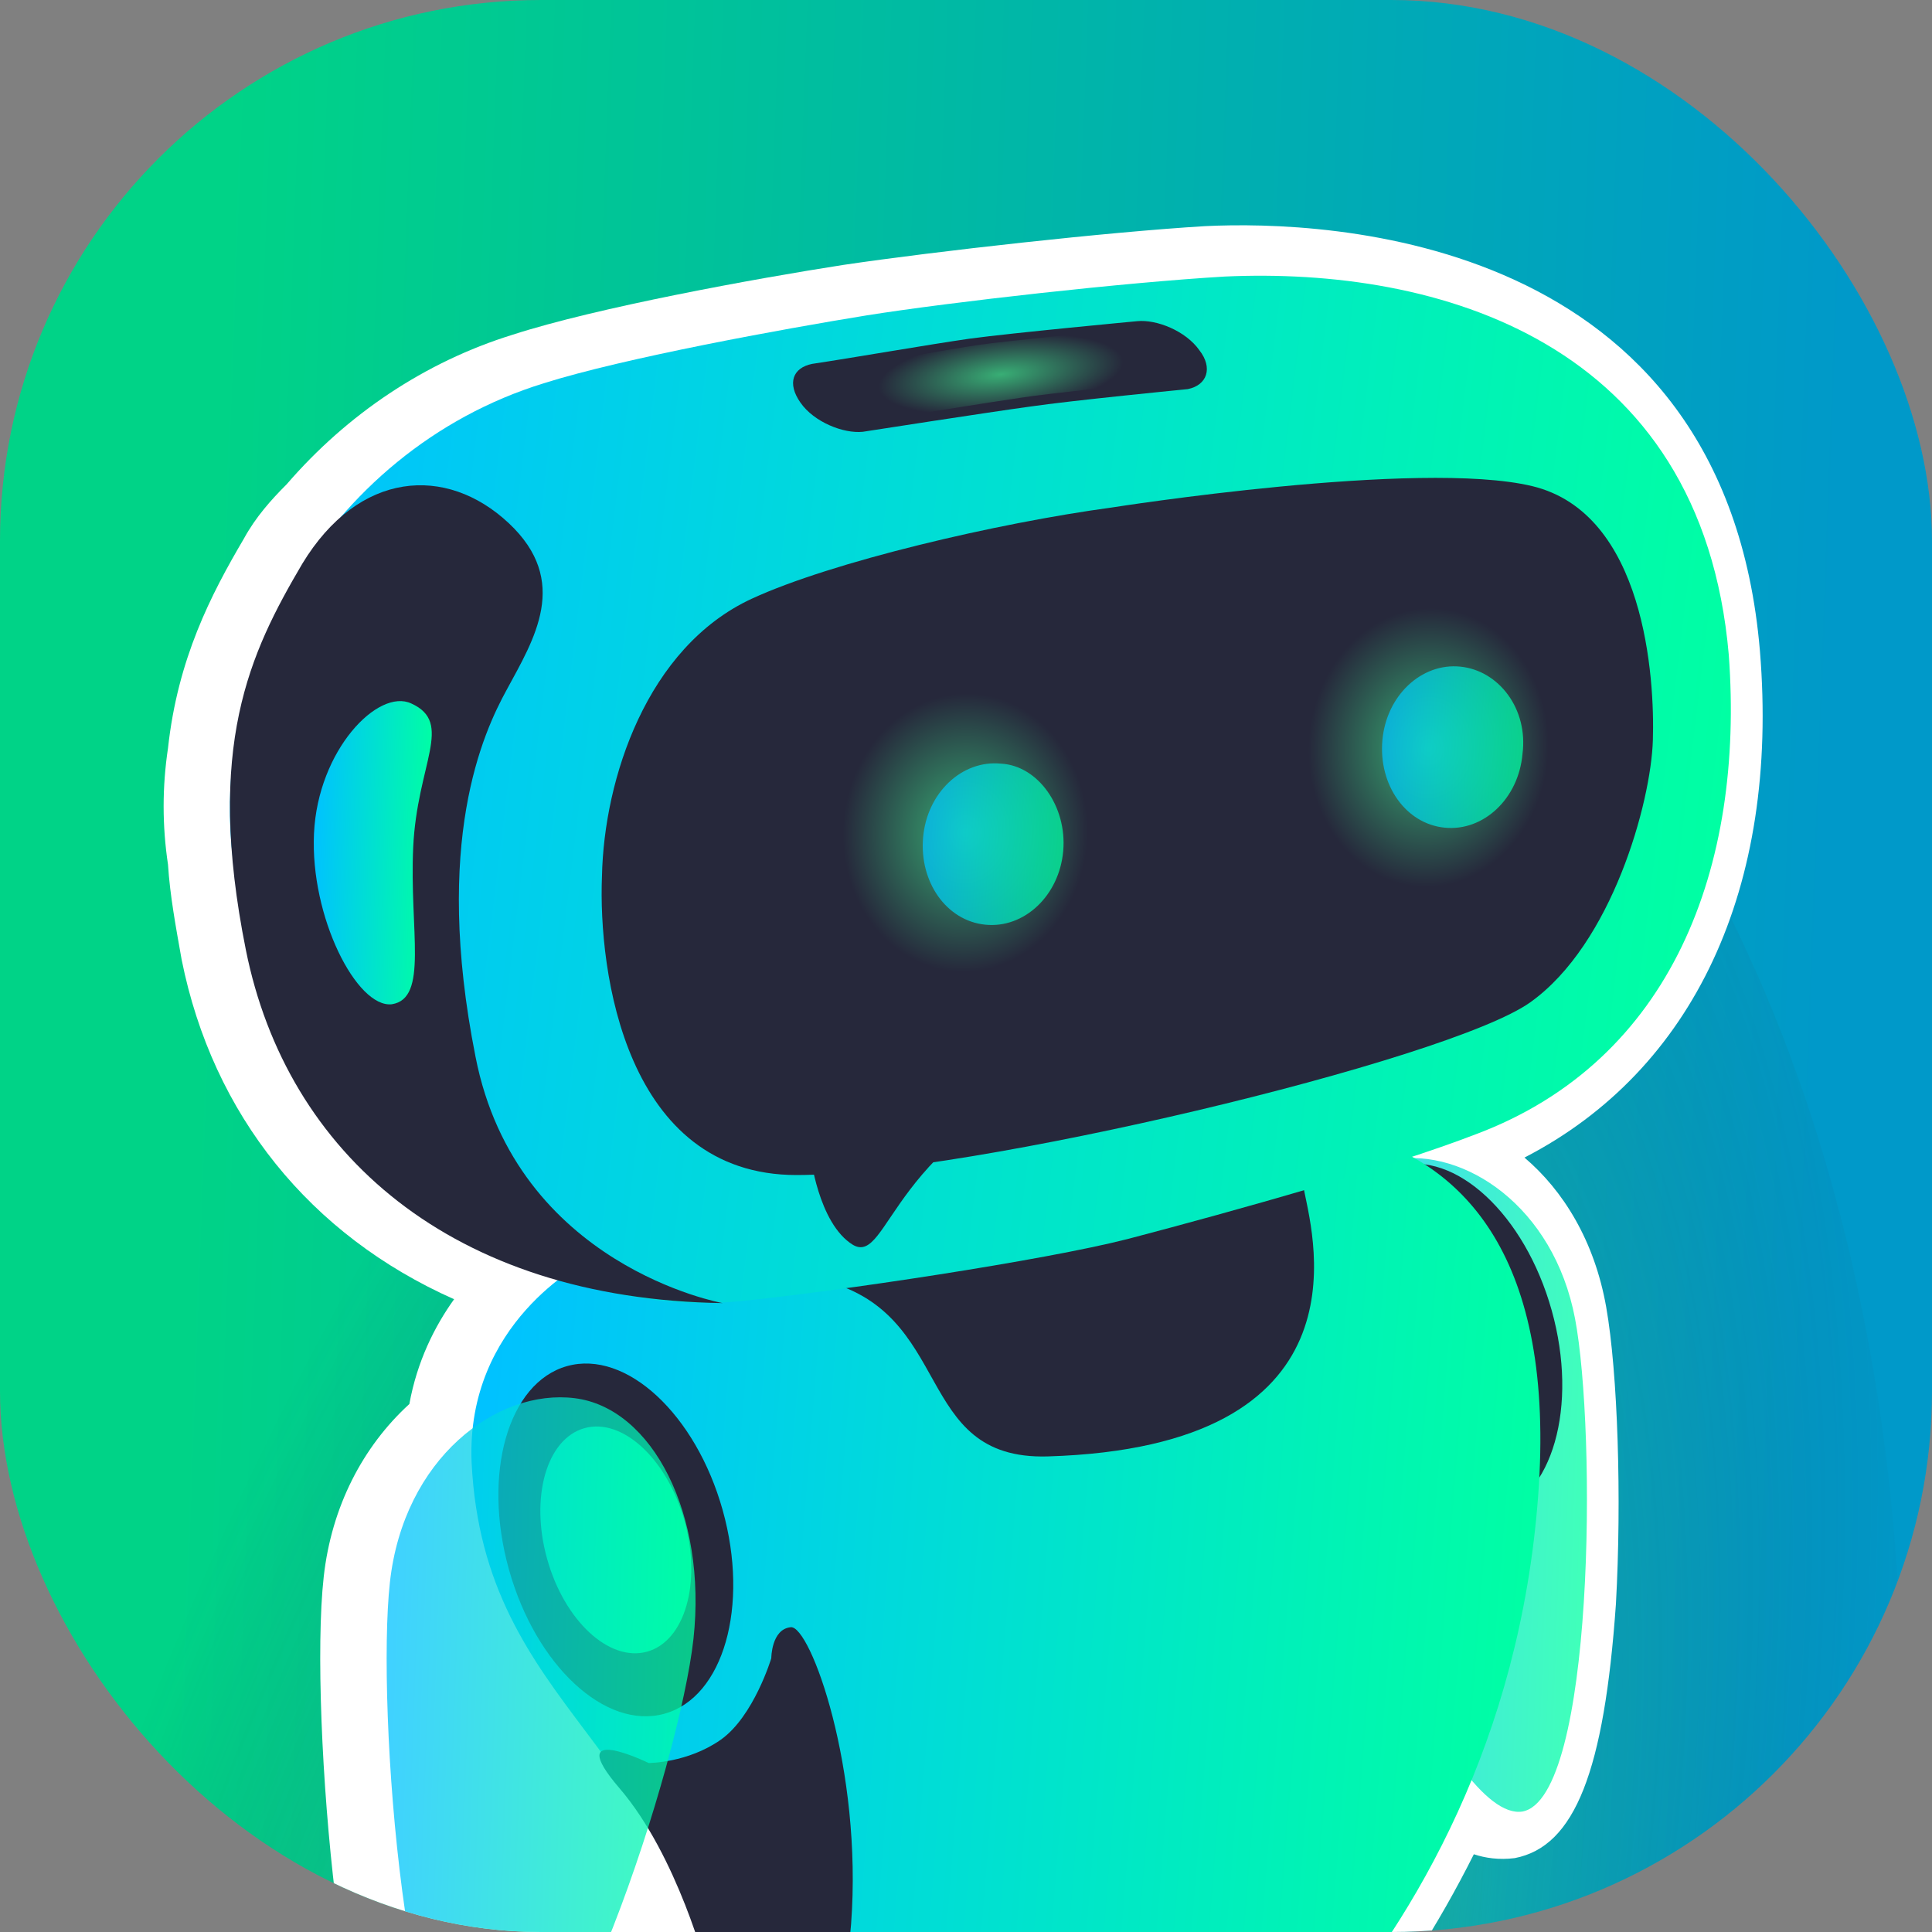<svg width="50" height="50" viewBox="0 0 50 50" fill="none" xmlns="http://www.w3.org/2000/svg">
<rect x="0" y="0" width="50" height="50" fill="#808080" stroke="none"/>
<g clip-path="url(#clip0_1527_39890)">
<rect width="50" height="50" rx="14" fill="url(#paint0_linear_1527_39890)"/>
<path opacity="0.75" d="M7.544 109.688C-7.394 106.81 -10.277 67.719 -5.978 45.405C-1.679 23.09 13.915 7.333 28.853 10.211C43.79 13.088 52.414 33.511 48.115 55.825C43.817 78.14 22.481 112.566 7.544 109.688Z" fill="url(#paint1_radial_1527_39890)"/>
<path d="M45.547 16.85C44.64 6.053 34.315 5.701 31.193 5.852C28.674 6.003 24.192 6.505 21.825 6.856C19.558 7.208 15.429 7.961 13.263 8.664C10.996 9.367 8.982 10.723 7.421 12.531C7.018 12.933 6.615 13.385 6.313 13.938C5.456 15.394 4.6 17.051 4.348 19.361C4.197 20.366 4.197 21.37 4.348 22.375C4.399 23.178 4.55 23.982 4.701 24.836C5.507 28.853 8.025 31.967 11.752 33.624C11.248 34.327 10.795 35.231 10.594 36.336C9.385 37.441 8.579 38.998 8.378 40.806C8.176 42.614 8.327 46.18 8.68 49.093C9.284 53.713 10.241 55.772 11.903 55.923C12.508 55.973 14.22 56.174 16.436 50.549C16.587 51.051 16.738 51.604 16.889 52.106C16.889 52.307 16.94 52.709 17.04 53.06C17.091 53.261 17.242 53.864 17.343 54.115C17.494 55.019 17.544 55.571 17.544 55.621L17.645 56.626L17.846 56.676C17.846 56.877 17.846 57.078 17.846 57.178V57.329C17.896 59.187 19.055 62.251 21.825 62.652C22.127 62.703 22.48 62.703 22.782 62.703C25.854 62.703 27.415 60.292 28.221 59.087C28.322 58.936 28.423 58.785 28.523 58.635C28.624 58.484 28.725 58.383 28.826 58.233H28.876L29.229 58.032C29.229 58.032 29.279 57.982 29.43 57.931L29.48 57.881C29.934 57.58 31.092 56.827 32.502 55.521C33.812 54.868 34.517 53.663 34.769 53.16C36.129 51.553 37.236 49.796 38.143 47.988C38.445 48.088 38.798 48.138 39.201 48.088C40.762 47.787 41.517 45.828 41.82 41.509C41.971 38.797 41.87 35.533 41.568 33.825C41.266 32.118 40.46 30.812 39.453 29.958C43.834 27.698 46.05 22.977 45.547 16.85Z" fill="white"/>
<path opacity="0.75" d="M33.66 35.884C34.164 38.797 37.538 47.184 39.402 46.882C41.266 46.531 41.316 37.039 40.762 34.126C40.208 31.213 37.891 29.707 36.078 30.008C34.265 30.309 33.157 32.971 33.66 35.884Z" fill="url(#paint2_linear_1527_39890)"/>
<path d="M38.652 39.181C40.179 38.756 40.853 36.397 40.158 33.913C39.463 31.428 37.661 29.759 36.134 30.183C34.607 30.608 33.932 32.967 34.628 35.452C35.323 37.936 37.125 39.606 38.652 39.181Z" fill="#26283B"/>
<path d="M39.805 38.747C38.848 51.302 29.077 57.027 29.077 57.027L29.021 57.019C28.044 57.555 26.378 57.865 24.502 57.782C21.676 57.657 19.402 56.687 19.268 55.58L19.206 55.571C19.206 55.571 18.954 52.055 17.443 48.49C16.824 47.031 15.975 45.899 15.139 44.786C13.731 42.911 12.363 41.089 12.205 37.843C12.054 34.227 15.126 32.67 15.126 32.67L29.933 29.456C29.933 29.456 40.762 26.191 39.805 38.747Z" fill="url(#paint3_linear_1527_39890)"/>
<path d="M33.761 30.862C34.013 32.117 35.423 37.441 27.113 37.692C23.587 37.792 24.746 33.925 21.22 33.122C19.961 32.871 23.587 30.309 27.063 29.707C30.538 29.104 33.56 29.606 33.761 30.862Z" fill="#26283B"/>
<path d="M38.193 29.355C35.977 30.209 32.049 31.314 29.178 32.067C27.012 32.62 21.674 33.423 19.155 33.674C13.716 34.227 7.622 30.008 6.514 24.634L6.161 23.027C5.053 17.704 8.377 11.677 14.069 9.92C16.134 9.267 20.263 8.513 22.429 8.162C24.645 7.81 29.128 7.308 31.696 7.157C37.186 6.906 44.036 8.815 44.741 16.951C45.144 22.425 43.28 27.447 38.193 29.355Z" fill="url(#paint4_linear_1527_39890)"/>
<path d="M18.702 33.724C18.702 33.724 13.364 32.77 12.306 27.346C11.198 21.772 12.507 18.959 13.112 17.854C13.817 16.549 14.774 15.042 13.162 13.535C11.55 12.029 9.284 12.179 7.823 14.59C6.464 16.9 5.305 19.311 6.363 24.584C7.421 29.857 11.701 33.624 18.702 33.724Z" fill="#26283B"/>
<path d="M28.775 13.134C28.775 13.134 36.733 11.878 39.654 12.581C42.575 13.284 42.827 17.553 42.776 19.16C42.726 20.767 41.719 24.433 39.603 25.94C37.488 27.447 25.048 30.41 20.616 30.41C16.184 30.41 15.479 25.137 15.579 22.676C15.63 20.165 16.738 16.75 19.458 15.494C21.523 14.54 25.803 13.536 28.775 13.134Z" fill="#26283B"/>
<path d="M20.968 29.858C20.968 29.858 21.17 31.666 22.076 32.218C23.034 32.77 23.034 29.355 28.171 27.648L20.968 29.858Z" fill="#26283B"/>
<path d="M10.694 21.922C10.593 24.082 11.097 25.84 10.14 25.99C9.234 26.091 8.025 23.73 8.126 21.571C8.226 19.411 9.788 17.804 10.644 18.206C11.752 18.708 10.795 19.763 10.694 21.922Z" fill="url(#paint5_linear_1527_39890)"/>
<path d="M40.258 19.813C39.956 21.923 38.244 23.429 36.38 23.178C34.517 22.927 33.308 21.019 33.61 18.859C33.912 16.75 35.625 15.243 37.488 15.494C39.352 15.796 40.56 17.704 40.258 19.813Z" fill="url(#paint6_radial_1527_39890)"/>
<path d="M28.271 22.023C27.969 24.132 26.257 25.639 24.393 25.388C22.58 25.137 21.321 23.228 21.623 21.069C21.926 18.959 23.638 17.453 25.502 17.704C27.365 17.955 28.574 19.914 28.271 22.023Z" fill="url(#paint7_radial_1527_39890)"/>
<path d="M30.739 10.07C30.739 10.07 27.667 10.372 26.66 10.522C25.552 10.673 22.328 11.175 22.328 11.175C21.825 11.225 21.069 10.924 20.717 10.422C20.364 9.92 20.515 9.518 21.019 9.417C22.026 9.267 24.041 8.915 25.099 8.764C26.206 8.614 29.43 8.312 29.43 8.312C29.933 8.262 30.689 8.564 31.041 9.066C31.394 9.518 31.243 9.97 30.739 10.07Z" fill="#26283B"/>
<path d="M29.354 9.956C29.354 9.956 27.147 10.179 26.423 10.293C25.627 10.406 23.311 10.784 23.311 10.784C22.949 10.821 22.408 10.586 22.156 10.196C21.905 9.807 22.015 9.497 22.377 9.421C23.101 9.307 24.548 9.042 25.308 8.929C26.104 8.816 28.419 8.593 28.419 8.593C28.781 8.556 29.323 8.791 29.574 9.18C29.826 9.531 29.715 9.88 29.354 9.956Z" fill="url(#paint8_radial_1527_39890)"/>
<path d="M17.196 44.351C18.724 43.926 19.398 41.568 18.703 39.083C18.007 36.598 16.205 34.929 14.678 35.354C13.151 35.779 12.477 38.137 13.172 40.622C13.867 43.106 15.669 44.776 17.196 44.351Z" fill="#26283B"/>
<path d="M16.747 42.745C17.729 42.471 18.162 40.955 17.715 39.358C17.268 37.76 16.11 36.687 15.128 36.96C14.146 37.233 13.713 38.75 14.16 40.347C14.607 41.944 15.765 43.018 16.747 42.745Z" fill="#00FAA9"/>
<path d="M16.788 45.627C16.788 45.627 17.795 45.627 18.652 45.025C19.508 44.422 19.961 42.915 19.961 42.915C19.961 42.915 19.961 42.162 20.465 42.112C20.968 42.062 22.328 45.778 22.026 49.796C21.724 53.763 18.299 51.001 18.299 51.001C18.299 51.001 17.544 48.038 16.033 46.28C14.522 44.522 16.788 45.627 16.788 45.627Z" fill="#26283B"/>
<path opacity="0.75" d="M17.947 42.413C17.594 45.627 14.572 54.968 12.507 54.717C10.493 54.466 9.737 44.171 10.09 40.957C10.442 37.742 12.86 35.934 14.874 36.185C16.889 36.437 18.299 39.199 17.947 42.413Z" fill="url(#paint9_linear_1527_39890)"/>
<path opacity="0.75" d="M27.516 22.023C27.415 23.178 26.509 24.032 25.501 23.931C24.494 23.831 23.789 22.826 23.89 21.671C23.991 20.516 24.897 19.663 25.904 19.763C26.861 19.813 27.617 20.868 27.516 22.023Z" fill="url(#paint10_linear_1527_39890)"/>
<path opacity="0.75" d="M39.402 19.512C39.301 20.667 38.395 21.521 37.388 21.42C36.38 21.32 35.675 20.316 35.776 19.16C35.877 18.005 36.783 17.152 37.79 17.252C38.798 17.352 39.553 18.357 39.402 19.512Z" fill="url(#paint11_linear_1527_39890)"/>
</g>
<defs>
<linearGradient id="paint0_linear_1527_39890" x1="6.006" y1="6.23709e-07" x2="48.085" y2="1.542" gradientUnits="userSpaceOnUse">
<stop stop-color="#00D387"/>
<stop offset="1" stop-color="#0099C9"/>
</linearGradient>
<radialGradient id="paint1_radial_1527_39890" cx="0" cy="0" r="1" gradientUnits="userSpaceOnUse" gradientTransform="translate(23.586 56.587) rotate(108.76) scale(47.565 22.912)">
<stop offset="0.161" stop-color="#00FF99"/>
<stop offset="0.289" stop-color="#39B181"/>
<stop offset="0.572" stop-color="#39B181" stop-opacity="0.35"/>
<stop offset="1" stop-color="#26283B" stop-opacity="0"/>
</radialGradient>
<linearGradient id="paint2_linear_1527_39890" x1="33.539" y1="37.682" x2="41.055" y2="37.959" gradientUnits="userSpaceOnUse">
<stop stop-color="#00C2FF"/>
<stop offset="1" stop-color="#00FFA3"/>
</linearGradient>
<linearGradient id="paint3_linear_1527_39890" x1="12.2" y1="42.164" x2="39.672" y2="44.358" gradientUnits="userSpaceOnUse">
<stop stop-color="#00C2FF"/>
<stop offset="1" stop-color="#00FFA3"/>
</linearGradient>
<linearGradient id="paint4_linear_1527_39890" x1="5.949" y1="19.254" x2="44.208" y2="23.887" gradientUnits="userSpaceOnUse">
<stop stop-color="#00C2FF"/>
<stop offset="1" stop-color="#00FFA3"/>
</linearGradient>
<linearGradient id="paint5_linear_1527_39890" x1="8.12" y1="21.722" x2="11.169" y2="21.82" gradientUnits="userSpaceOnUse">
<stop stop-color="#00C2FF"/>
<stop offset="1" stop-color="#00FFA3"/>
</linearGradient>
<radialGradient id="paint6_radial_1527_39890" cx="0" cy="0" r="1" gradientUnits="userSpaceOnUse" gradientTransform="translate(36.967 19.347) rotate(93.343) scale(3.612 3.108)">
<stop stop-color="#38AE75"/>
<stop offset="1" stop-color="#26283B"/>
</radialGradient>
<radialGradient id="paint7_radial_1527_39890" cx="0" cy="0" r="1" gradientUnits="userSpaceOnUse" gradientTransform="translate(24.981 21.549) rotate(92.585) scale(3.612 3.172)">
<stop stop-color="#38AE75"/>
<stop offset="1" stop-color="#26283B"/>
</radialGradient>
<radialGradient id="paint8_radial_1527_39890" cx="0" cy="0" r="1" gradientUnits="userSpaceOnUse" gradientTransform="translate(25.902 9.689) rotate(83.637) scale(1.019 3.278)">
<stop stop-color="#38AE75"/>
<stop offset="0.97" stop-color="#26283B"/>
</radialGradient>
<linearGradient id="paint9_linear_1527_39890" x1="10.006" y1="44.621" x2="17.985" y2="44.906" gradientUnits="userSpaceOnUse">
<stop stop-color="#00C2FF"/>
<stop offset="1" stop-color="#00FFA3"/>
</linearGradient>
<linearGradient id="paint10_linear_1527_39890" x1="23.88" y1="21.662" x2="27.504" y2="21.924" gradientUnits="userSpaceOnUse">
<stop stop-color="#00C2FF"/>
<stop offset="1" stop-color="#00FFA3"/>
</linearGradient>
<linearGradient id="paint11_linear_1527_39890" x1="35.766" y1="19.151" x2="39.4" y2="19.414" gradientUnits="userSpaceOnUse">
<stop stop-color="#00C2FF"/>
<stop offset="1" stop-color="#00FFA3"/>
</linearGradient>
<clipPath id="clip0_1527_39890">
<rect width="50" height="50" rx="14" fill="white"/>
</clipPath>
</defs>
</svg>
